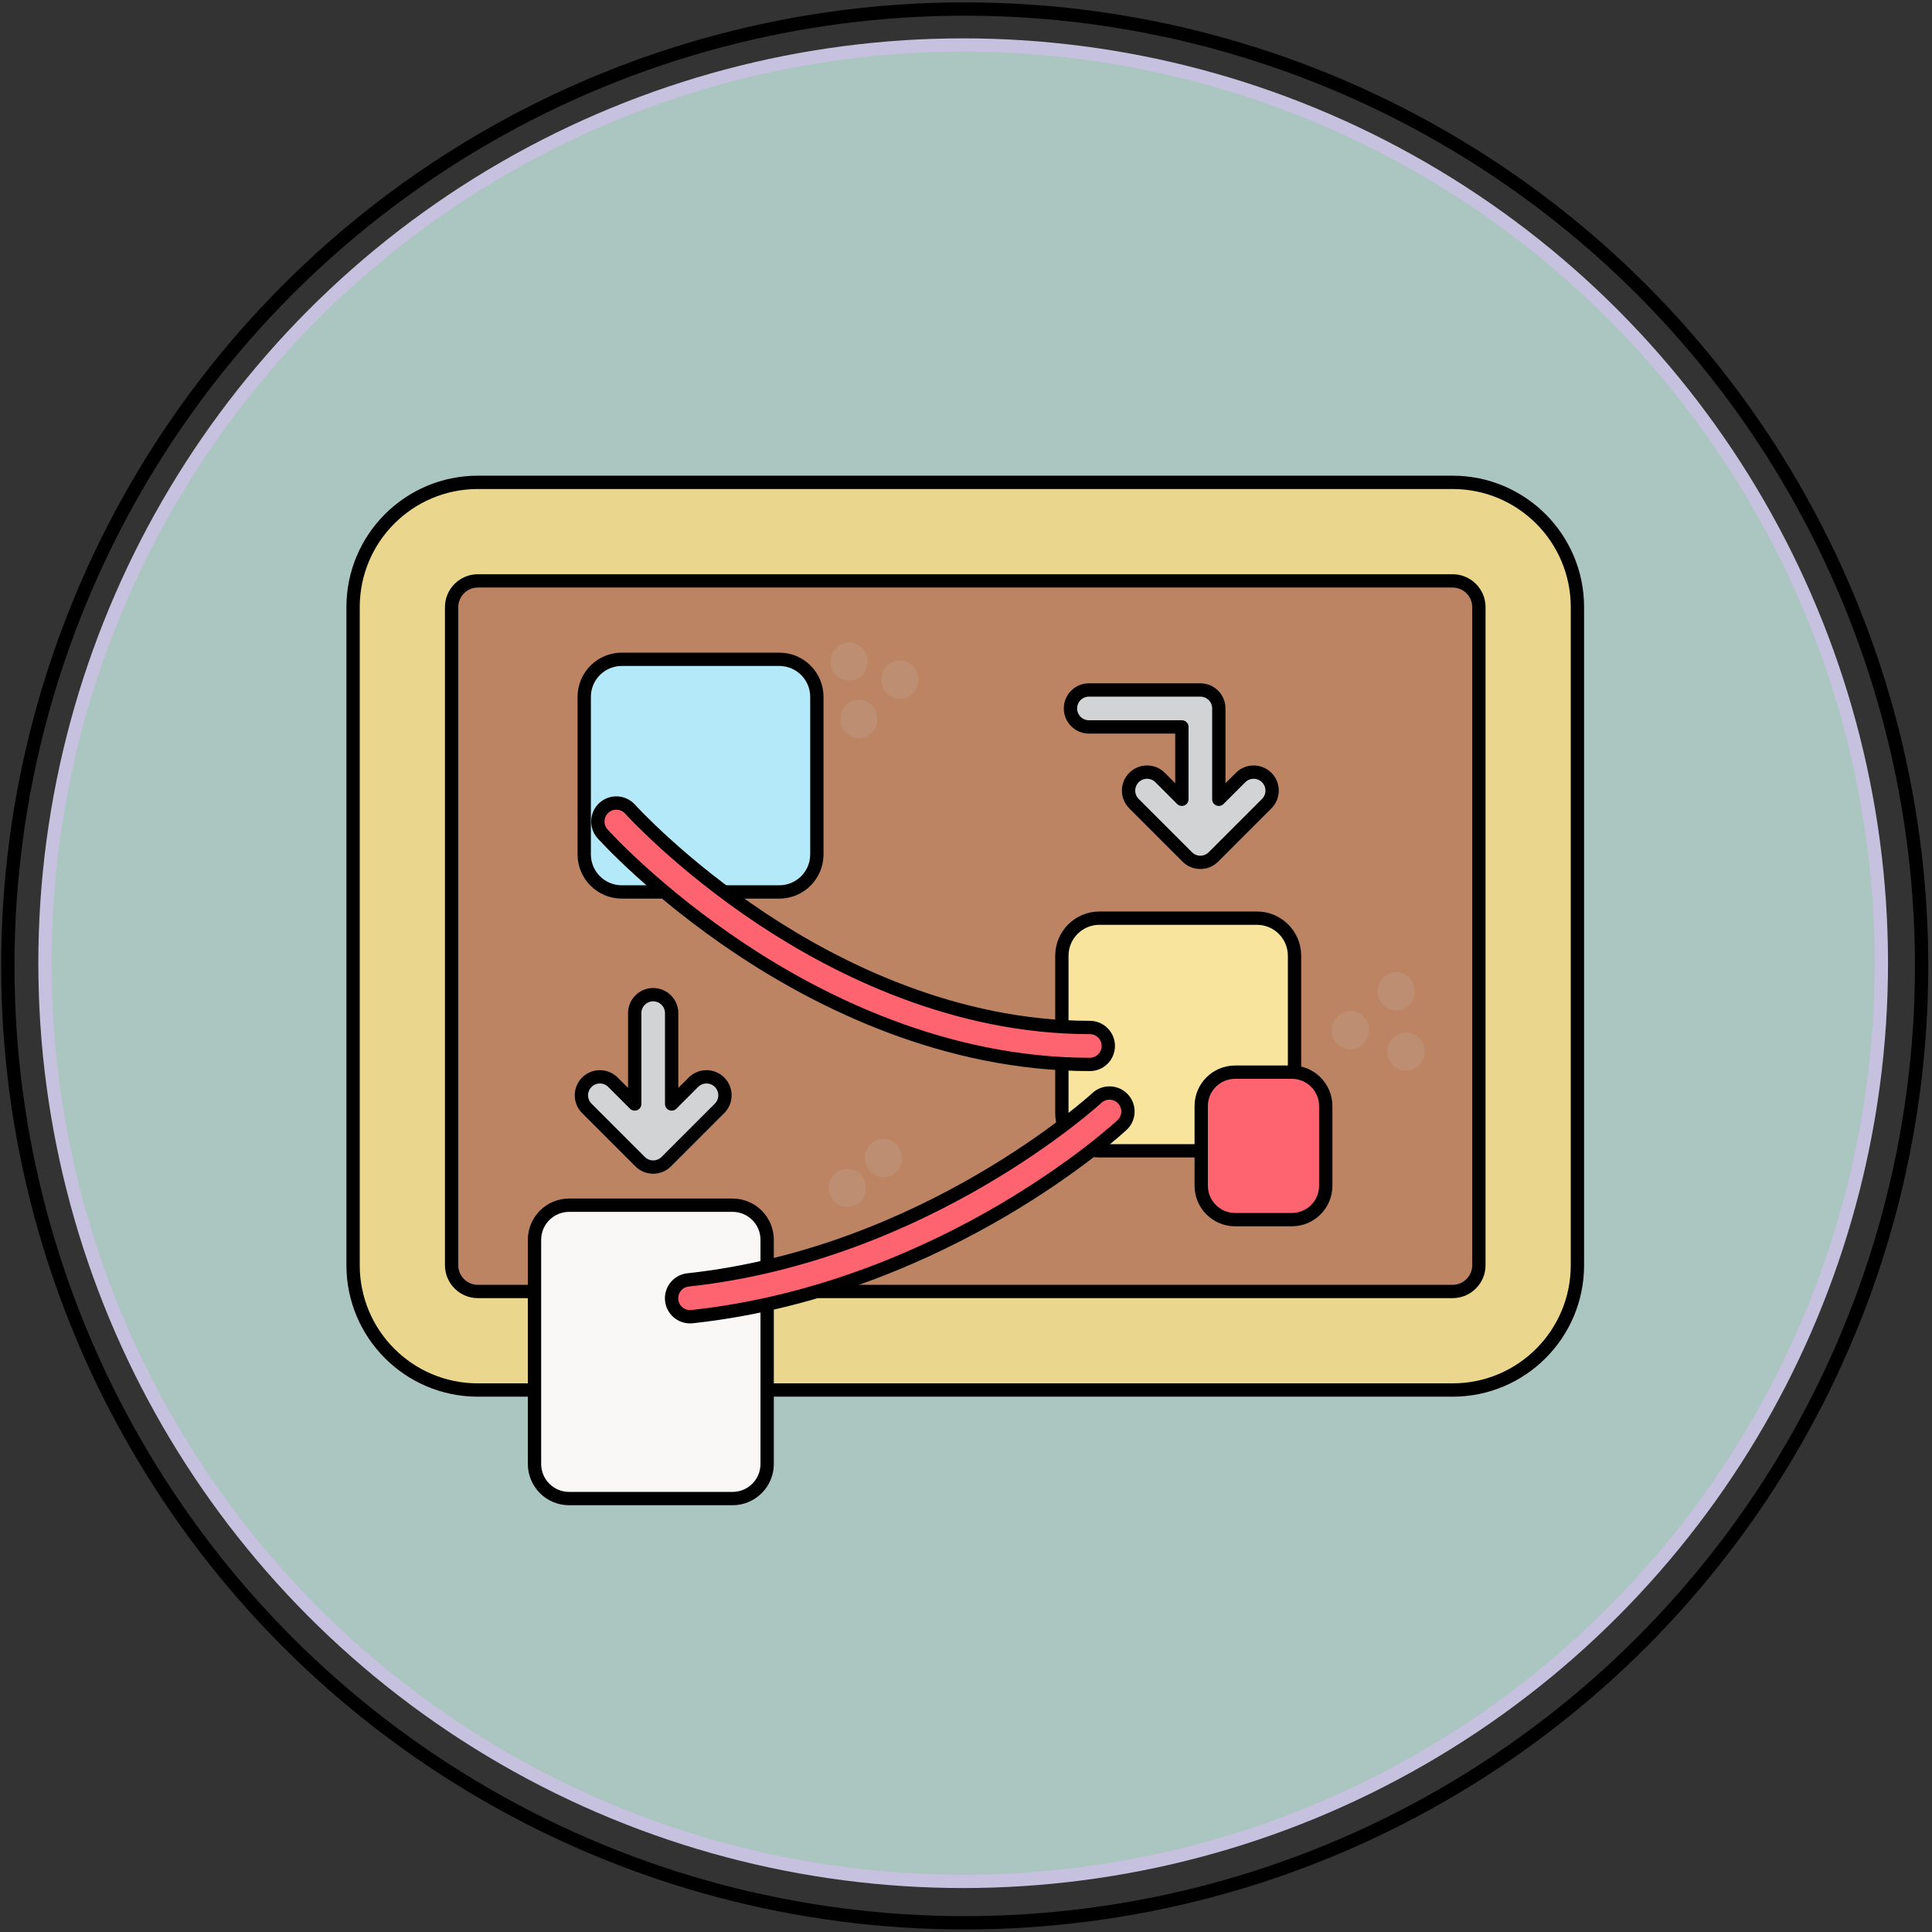 <svg style="fill-rule:evenodd;clip-rule:evenodd;stroke-linecap:round;stroke-linejoin:round;stroke-miterlimit:1.5;" xml:space="preserve" xmlns:xlink="http://www.w3.org/1999/xlink" xmlns="http://www.w3.org/2000/svg" version="1.1" viewBox="0 0 303 303" height="100%" width="100%">
    <rect x="0" y="0" width="303" height="303" fill="#333333" stroke="none"/>
    <g transform="matrix(1,0,0,1,-374.308,-2622.96)">
        <g transform="matrix(1,0,0,1,0,375)" id="Clues">
            <g transform="matrix(1.014,0,0,1.014,-7.759,1462.51)">
                <circle style="fill:none;stroke:black;stroke-width:2.06px;" r="148" cy="924" cx="526"></circle>
            </g>
            <g transform="matrix(0.973,0,0,0.973,13.566,1499.97)">
                <circle style="fill:rgb(171,197,192);stroke:rgb(198,193,222);stroke-width:2.14px;" r="148" cy="924" cx="526"></circle>
            </g>
            <g transform="matrix(0.09,0,0,0.09,429.683,2319.69)">
                <g transform="matrix(4.167,0,0,4.167,1.35003e-13,-137.794)">
                    <path style="fill:rgb(235,214,141);fill-rule:nonzero;stroke:black;stroke-width:5.57px;stroke-linecap:butt;stroke-miterlimit:2;" d="M52.182,423.09L459.818,423.09C488.637,423.09 512,399.727 512,370.908L512,95.696C512,66.877 488.637,43.514 459.818,43.514L52.182,43.514C23.363,43.514 -0,66.877 -0,95.696L-0,370.908C-0,399.727 23.363,423.09 52.182,423.09Z"></path>
                </g>
                <g transform="matrix(4.167,0,0,4.167,1.35003e-13,-137.794)">
                    <path style="fill:rgb(188,132,99);fill-rule:nonzero;stroke:black;stroke-width:5.57px;stroke-linecap:butt;stroke-miterlimit:2;" d="M52.182,381.883C46.131,381.883 41.207,376.959 41.207,370.908L41.207,95.696C41.207,89.645 46.131,84.721 52.182,84.721L459.818,84.721C465.869,84.721 470.793,89.645 470.793,95.696L470.793,370.907C470.793,376.958 465.869,381.882 459.818,381.882L52.182,381.882L52.182,381.883Z"></path>
                </g>
                <g transform="matrix(4.167,0,0,4.167,112.5,-137.794)">
                    <path style="fill:rgb(179,233,248);fill-rule:nonzero;stroke:black;stroke-width:5.57px;stroke-linecap:butt;stroke-miterlimit:2;" d="M151.233,214.803L85.375,214.803C76.695,214.803 69.658,207.766 69.658,199.086L69.658,133.228C69.658,124.548 76.695,117.511 85.375,117.511L151.233,117.511C159.913,117.511 166.95,124.548 166.95,133.228L166.95,199.086C166.95,207.766 159.913,214.803 151.233,214.803Z"></path>
                </g>
                <g transform="matrix(4.167,0,0,4.167,1.35003e-13,-137.794)">
                    <path style="fill:rgb(248,228,156);fill-rule:nonzero;stroke:black;stroke-width:5.57px;stroke-linecap:butt;stroke-miterlimit:2;" d="M377.978,323.057L312.12,323.057C303.44,323.057 296.403,316.02 296.403,307.34L296.403,241.482C296.403,232.802 303.44,225.765 312.12,225.765L377.978,225.765C386.658,225.765 393.695,232.802 393.695,241.482L393.695,307.34C393.695,316.021 386.658,323.057 377.978,323.057Z"></path>
                </g>
                <g transform="matrix(4.167,0,0,4.167,1.35003e-13,-137.794)">
                    <path style="fill:rgb(250,247,247);fill-rule:nonzero;stroke:black;stroke-width:5.57px;stroke-linecap:butt;stroke-miterlimit:2;" d="M158.68,468.486L90.344,468.486C82.348,468.486 75.866,462.004 75.866,454.008L75.866,360.276C75.866,352.28 82.348,345.798 90.344,345.798L158.681,345.798C166.677,345.798 173.159,352.28 173.159,360.276L173.159,454.008C173.158,462.004 166.676,468.486 158.68,468.486Z"></path>
                </g>
                <g transform="matrix(4.167,0,0,4.167,1.35003e-13,-137.794)">
                    <path style="fill:rgb(254,100,111);fill-rule:nonzero;stroke:black;stroke-width:5.57px;stroke-linecap:butt;stroke-miterlimit:2;" d="M392.591,351.834L368.846,351.834C361.024,351.834 354.682,345.493 354.682,337.67L354.682,304.333C354.682,296.511 361.023,290.169 368.846,290.169L392.591,290.169C400.413,290.169 406.755,296.51 406.755,304.333L406.755,337.67C406.754,345.493 400.413,351.834 392.591,351.834Z"></path>
                </g>
                <g transform="matrix(4.167,0,0,4.167,1.35003e-13,-137.794)">
                    <path style="fill:rgb(254,100,111);fill-rule:nonzero;stroke:black;stroke-width:5.57px;stroke-linecap:butt;stroke-miterlimit:2;" d="M308.092,286.934C247.41,286.934 195.238,260.709 162.157,238.708C126.466,214.972 105.219,191.491 104.333,190.503C101.482,187.328 101.745,182.443 104.921,179.593C108.095,176.743 112.977,177.005 115.828,180.177C116.035,180.407 136.902,203.417 171.072,226.079C202.303,246.792 251.427,271.482 308.092,271.482C312.359,271.482 315.818,274.941 315.818,279.208C315.818,283.475 312.359,286.934 308.092,286.934Z"></path>
                </g>
                <g transform="matrix(4.167,0,0,4.167,-150,-137.794)">
                    <path style="fill:rgb(209,211,212);fill-rule:nonzero;stroke:black;stroke-width:5.57px;stroke-linecap:butt;stroke-miterlimit:2;" d="M418.06,166.955C415.043,163.938 410.151,163.938 407.133,166.955L398.036,176.052L398.036,138.066C398.036,133.799 394.577,130.34 390.31,130.34L343.72,130.34C339.453,130.34 335.994,133.799 335.994,138.066C335.994,142.333 339.453,145.792 343.72,145.792L382.584,145.792L382.584,176.052L373.488,166.956C370.471,163.938 365.579,163.938 362.561,166.956C359.543,169.973 359.543,174.865 362.561,177.883L384.847,200.169C386.296,201.618 388.261,202.432 390.31,202.432C392.359,202.432 394.325,201.618 395.773,200.169L418.059,177.883C421.077,174.865 421.077,169.973 418.06,166.955Z"></path>
                </g>
                <g transform="matrix(4.167,0,0,4.167,1.35003e-13,-137.794)">
                    <path style="fill:rgb(209,211,212);fill-rule:nonzero;stroke:black;stroke-width:5.57px;stroke-linecap:butt;stroke-miterlimit:2;" d="M153.247,294.38C150.23,291.363 145.338,291.363 142.32,294.38L133.223,303.477L133.223,265.49C133.223,261.223 129.764,257.764 125.497,257.764C121.23,257.764 117.771,261.223 117.771,265.49L117.771,303.476L108.675,294.38C105.658,291.362 100.766,291.363 97.748,294.38C94.73,297.397 94.73,302.289 97.748,305.307L120.034,327.593C121.483,329.042 123.448,329.856 125.497,329.856C127.546,329.856 129.512,329.042 130.96,327.593L153.246,305.307C156.265,302.289 156.265,297.397 153.247,294.38Z"></path>
                </g>
                <g transform="matrix(4.167,0,0,4.167,1.35003e-13,-137.794)">
                    <path style="fill:rgb(254,100,111);fill-rule:nonzero;stroke:black;stroke-width:5.57px;stroke-linecap:butt;stroke-miterlimit:2;" d="M140.904,392.448C137.008,392.448 133.659,389.51 133.231,385.549C132.774,381.307 135.843,377.497 140.086,377.039C239.682,366.309 310.349,301.608 311.051,300.956C314.176,298.053 319.064,298.23 321.969,301.353C324.874,304.476 324.701,309.36 321.58,312.267C320.821,312.974 302.627,329.797 271.342,348.149C242.486,365.077 196.579,386.495 141.741,392.403C141.46,392.433 141.181,392.448 140.904,392.448Z"></path>
                </g>
                <g transform="matrix(4.167,0,0,4.167,1.35003e-13,-137.794)">
                    <path style="fill:rgb(189,142,114);fill-rule:nonzero;" d="M436.216,264.324C431.949,264.324 428.49,260.865 428.49,256.598L428.49,256.083C428.49,251.816 431.949,248.357 436.216,248.357C440.483,248.357 443.942,251.816 443.942,256.083L443.942,256.598C443.942,260.864 440.483,264.324 436.216,264.324Z"></path>
                </g>
                <g transform="matrix(4.167,0,0,4.167,1.35003e-13,-137.794)">
                    <path style="fill:rgb(189,142,114);fill-rule:nonzero;" d="M417.032,280.597C412.765,280.597 409.306,277.138 409.306,272.871L409.306,272.356C409.306,268.089 412.765,264.63 417.032,264.63C421.299,264.63 424.758,268.089 424.758,272.356L424.758,272.871C424.758,277.138 421.299,280.597 417.032,280.597Z"></path>
                </g>
                <g transform="matrix(4.167,0,0,4.167,1.35003e-13,-137.794)">
                    <path style="fill:rgb(189,142,114);fill-rule:nonzero;" d="M440.327,289.504C436.06,289.504 432.601,286.045 432.601,281.778L432.601,281.263C432.601,276.996 436.06,273.537 440.327,273.537C444.594,273.537 448.053,276.996 448.053,281.263L448.053,281.778C448.053,286.045 444.594,289.504 440.327,289.504Z"></path>
                </g>
                <g transform="matrix(4.167,0,0,4.167,45.833,-137.794)">
                    <path style="fill:rgb(189,142,114);fill-rule:nonzero;" d="M196.411,126.477C192.144,126.477 188.685,123.018 188.685,118.751L188.685,118.236C188.685,113.969 192.144,110.51 196.411,110.51C200.678,110.51 204.137,113.969 204.137,118.236L204.137,118.751C204.138,123.017 200.679,126.477 196.411,126.477Z"></path>
                </g>
                <g transform="matrix(4.167,0,0,4.167,45.833,-137.794)">
                    <path style="fill:rgb(189,142,114);fill-rule:nonzero;" d="M217.651,133.974C213.384,133.974 209.925,130.515 209.925,126.248L209.925,125.733C209.925,121.466 213.384,118.007 217.651,118.007C221.918,118.007 225.377,121.466 225.377,125.733L225.377,126.248C225.378,130.515 221.919,133.974 217.651,133.974Z"></path>
                </g>
                <g transform="matrix(4.167,0,0,4.167,45.833,-137.794)">
                    <path style="fill:rgb(189,142,114);fill-rule:nonzero;" d="M200.523,150.418C196.256,150.418 192.797,146.959 192.797,142.692L192.797,142.177C192.797,137.91 196.256,134.451 200.523,134.451C204.79,134.451 208.249,137.91 208.249,142.177L208.249,142.692C208.249,146.959 204.79,150.418 200.523,150.418Z"></path>
                </g>
                <g transform="matrix(4.167,0,0,4.167,1.35003e-13,-137.794)">
                    <path style="fill:rgb(189,142,114);fill-rule:nonzero;" d="M221.762,334.039C217.495,334.039 214.036,330.58 214.036,326.313L214.036,325.798C214.036,321.531 217.495,318.072 221.762,318.072C226.029,318.072 229.488,321.531 229.488,325.798L229.488,326.313C229.488,330.58 226.029,334.039 221.762,334.039Z"></path>
                </g>
                <g transform="matrix(4.167,0,0,4.167,1.35003e-13,-137.794)">
                    <path style="fill:rgb(189,142,114);fill-rule:nonzero;" d="M206.689,346.543C202.422,346.543 198.963,343.084 198.963,338.817L198.963,338.302C198.963,334.035 202.422,330.576 206.689,330.576C210.956,330.576 214.415,334.035 214.415,338.302L214.415,338.817C214.415,343.083 210.956,346.543 206.689,346.543Z"></path>
                </g>
            </g>
        </g>
        <g id="Assess">
        </g>
        <g id="Uncover">
        </g>
        <g id="Identify">
        </g>
        <g id="Question">
        </g>
        <g id="Rewards">
        </g>
        <g id="Identify1">
        </g>
        <g id="Fun">
        </g>
        <g id="Play">
        </g>
        <g id="Order">
        </g>
        <g id="Complete">
        </g>
        <g id="Certificate">
        </g>
        <g id="Teamwork">
        </g>
        <g id="Subscription">
        </g>
        <g id="Subscribe">
        </g>
        <g id="No-internet">
        </g>
        <g id="Format">
        </g>
        <g id="Pace">
        </g>
        <g id="Hours">
        </g>
        <g id="Gameplay">
        </g>
        <g id="Investigation">
        </g>
        <g id="Me">
        </g>
        <g id="Date">
        </g>
        <g id="Date1">
        </g>
        <g id="Group">
        </g>
        <g id="Catch">
        </g>
        <g id="Decipher">
        </g>
        <g id="Evidence">
        </g>
    </g>
</svg>
